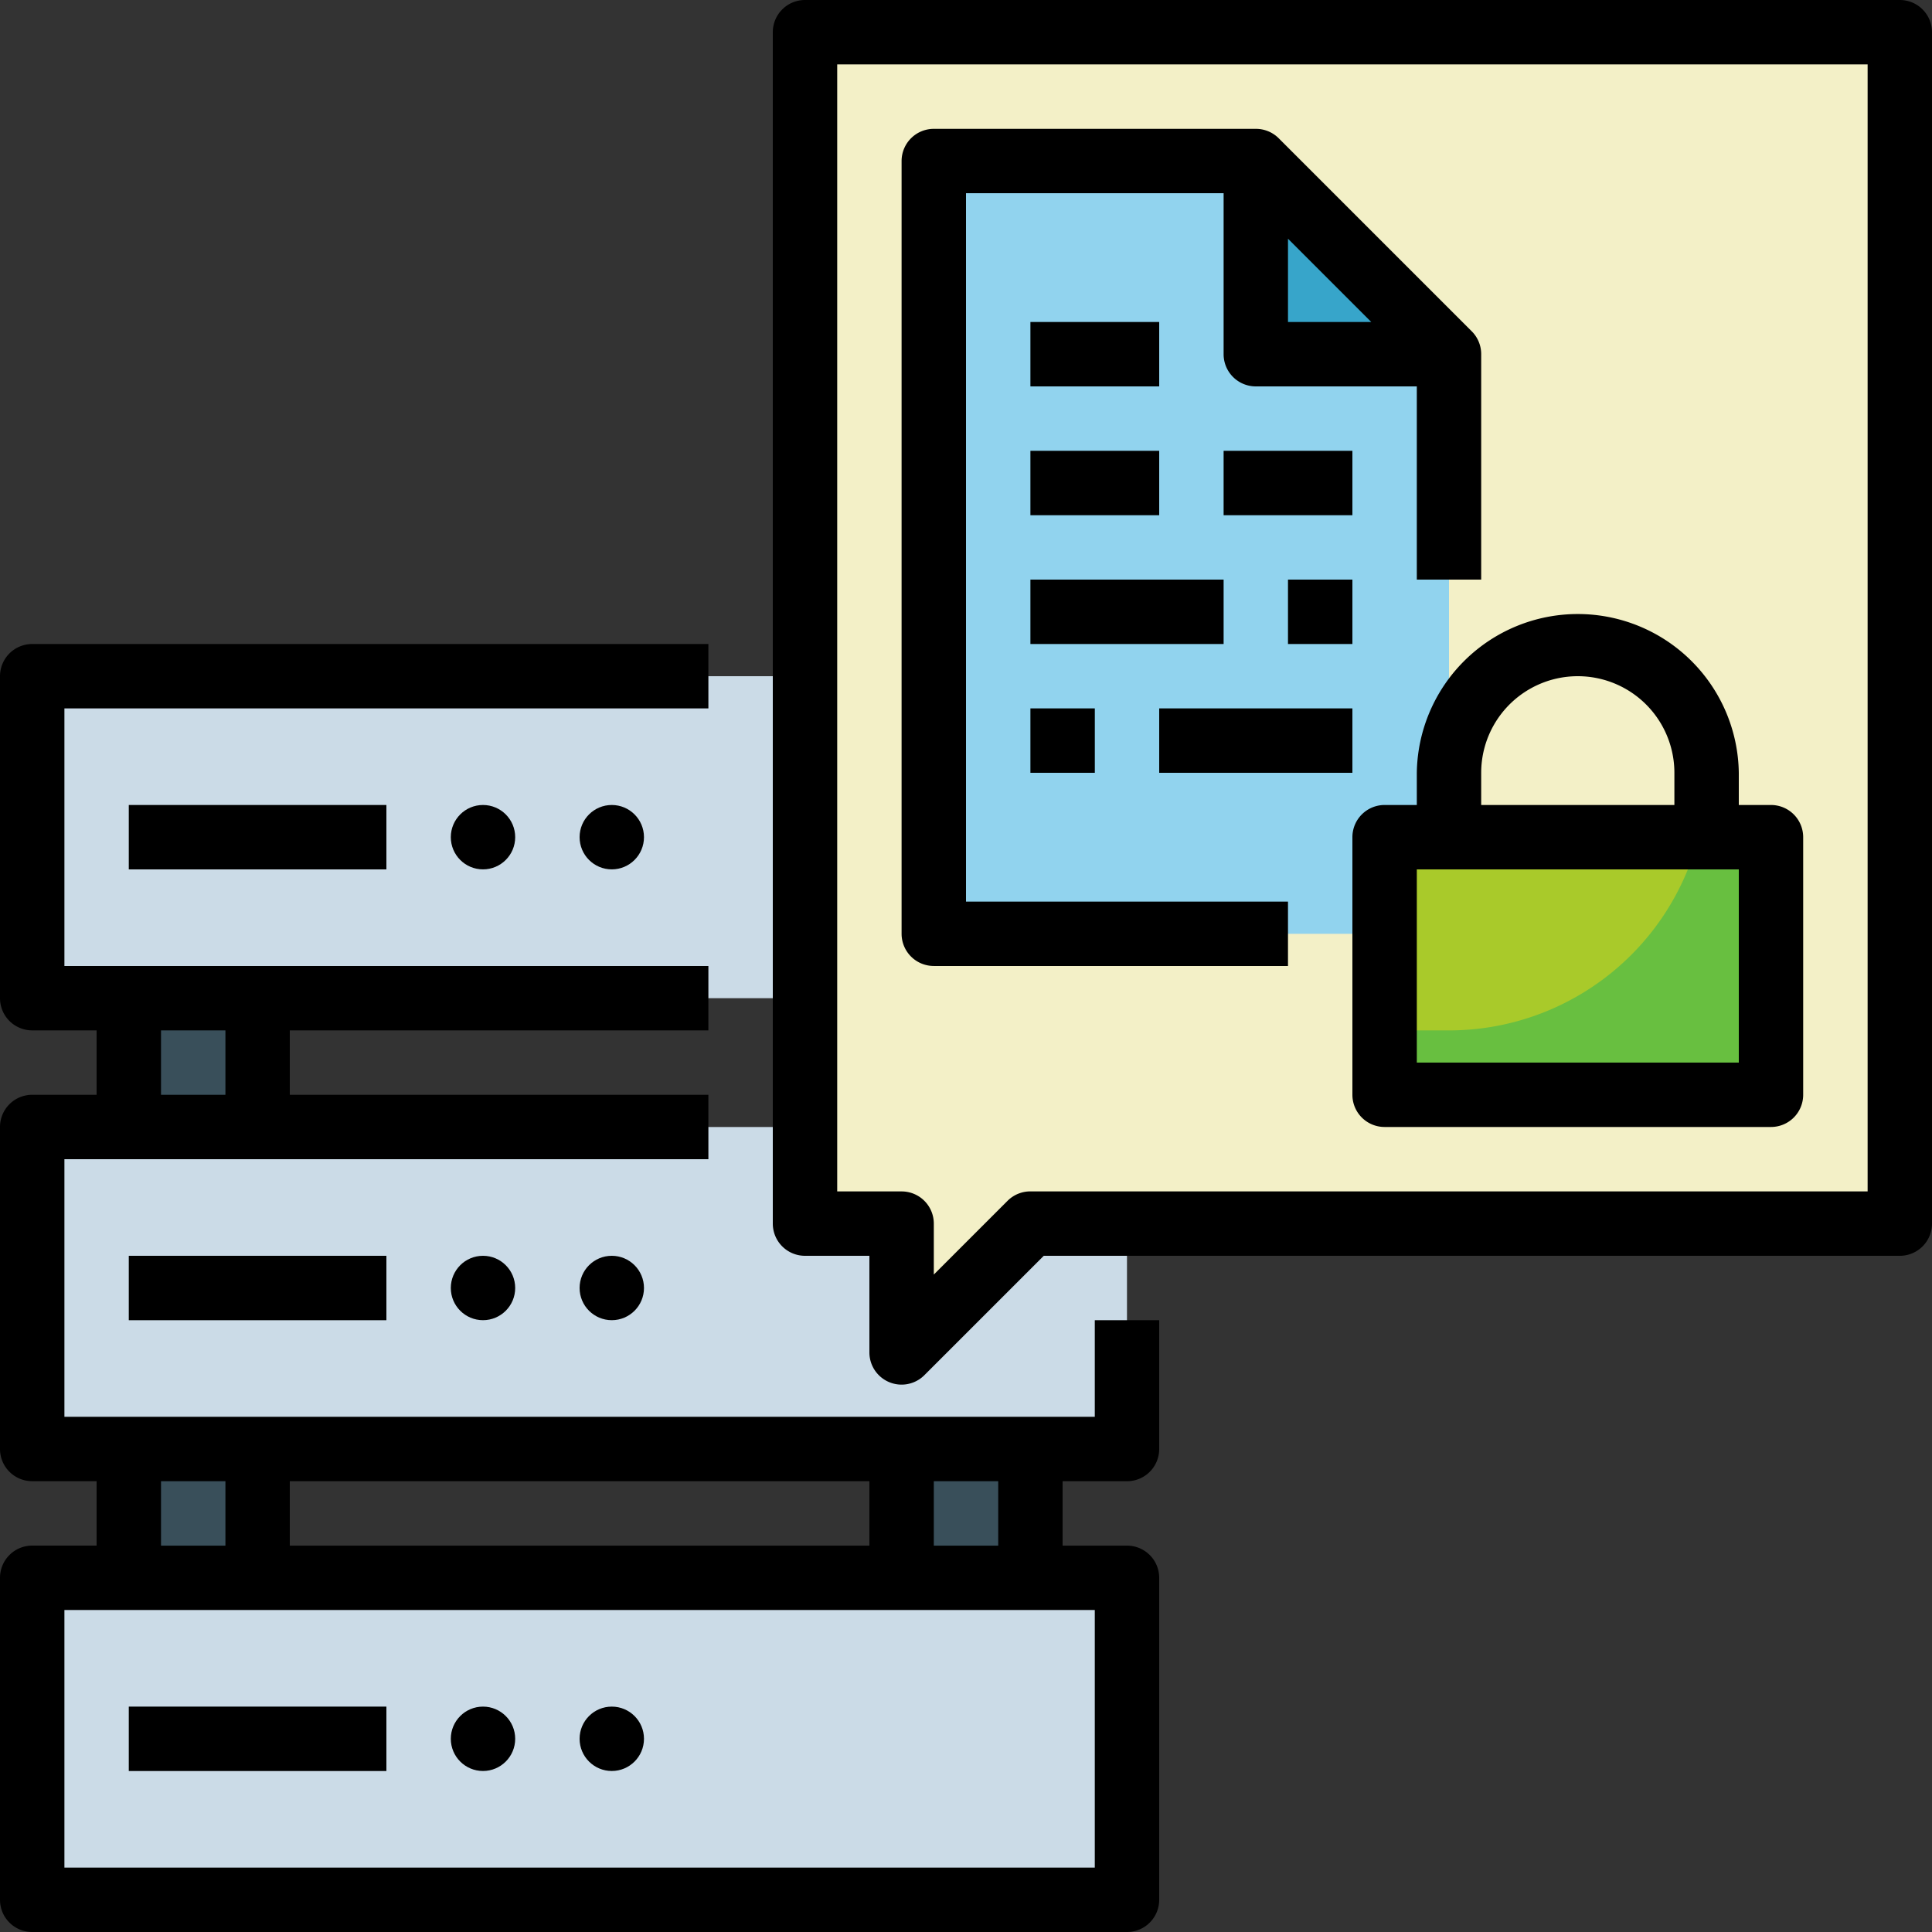 <svg xmlns="http://www.w3.org/2000/svg" width="62" height="62" viewBox="0 0 62 62"><rect x="0" y="0" width="62" height="62" fill="#333333" stroke="none"/><defs><style>.a{fill:#cbdbe7;}.b{fill:#394f5a;}.c{fill:#f3f0c7;}.d{fill:#91d3ee;}.e{fill:#37a5ca;}.f{fill:#a9ca2a;}.g{fill:#68bf40;}</style></defs><g transform="translate(-16 -16)"><path class="a" d="M24,184H59.133v10.333H24Z" transform="translate(-6.967 -146.3)"/><path class="a" d="M24,296H59.133v10.333H24Z" transform="translate(-6.967 -243.833)"/><path class="a" d="M24,408H59.133v10.333H24Z" transform="translate(-6.967 -341.367)"/><g transform="translate(20.133 48.033)"><path class="b" d="M48,376h4.133v4.133H48Z" transform="translate(-48 -361.533)"/><path class="b" d="M240,376h4.133v4.133H240Z" transform="translate(-215.2 -361.533)"/><path class="b" d="M48,264h4.133v4.133H48Z" transform="translate(-48 -264)"/><path class="b" d="M240,264h4.133v4.133H240Z" transform="translate(-215.2 -264)"/></g><path class="c" d="M251.133,62.233h-27.9L219.1,66.367V62.233H216V24h35.133Z" transform="translate(-174.167 -6.967)"/><path class="d" d="M264.533,80.8H248V56h10.333l6.2,6.2Z" transform="translate(-202.033 -34.833)"/><path class="e" d="M328,56v6.2h6.2Z" transform="translate(-271.7 -34.833)"/><path class="f" d="M360,224h12.4v8.267H360Z" transform="translate(-299.567 -181.133)"/><path class="g" d="M372.4,224v8.267H360V230.2h2.067a8.271,8.271,0,0,0,8.007-6.2Z" transform="translate(-299.567 -181.133)"/><path d="M51.133,200.8H18.067v-8.267H38.733v-2.067H25.3V188.4H38.733v-2.067H18.067v-8.267H38.733V176h-21.7A1.033,1.033,0,0,0,16,177.033v10.333a1.033,1.033,0,0,0,1.033,1.033H19.1v2.067H17.033A1.033,1.033,0,0,0,16,191.5v10.333a1.033,1.033,0,0,0,1.033,1.033H19.1v2.067H17.033A1.033,1.033,0,0,0,16,205.967V216.3a1.033,1.033,0,0,0,1.033,1.033H52.167A1.033,1.033,0,0,0,53.2,216.3V205.967a1.033,1.033,0,0,0-1.033-1.033H50.1v-2.067h2.067a1.033,1.033,0,0,0,1.033-1.033V197.7H51.133ZM21.167,188.4h2.067v2.067H21.167Zm24.8,14.467h2.067v2.067H45.967Zm-20.667,0H43.9v2.067H25.3Zm-4.133,0h2.067v2.067H21.167ZM51.133,207v8.267H18.067V207Z" transform="translate(0 -139.333)"/><path d="M48,216h8.267v2.067H48Z" transform="translate(-27.867 -174.167)"/><circle cx="1.033" cy="1.033" r="1.033" transform="translate(30.467 41.833)"/><circle cx="1.033" cy="1.033" r="1.033" transform="translate(34.6 41.833)"/><path d="M48,328h8.267v2.067H48Z" transform="translate(-27.867 -271.7)"/><circle cx="1.033" cy="1.033" r="1.033" transform="translate(30.467 56.3)"/><circle cx="1.033" cy="1.033" r="1.033" transform="translate(34.6 56.3)"/><path d="M48,440h8.267v2.067H48Z" transform="translate(-27.867 -369.233)"/><circle cx="1.033" cy="1.033" r="1.033" transform="translate(30.467 70.767)"/><circle cx="1.033" cy="1.033" r="1.033" transform="translate(34.6 70.767)"/><path d="M241.033,74.867H252.4V72.8H242.067V50.067h8.267v5.167a1.033,1.033,0,0,0,1.033,1.033h5.167v6.2H258.6V55.233a1.034,1.034,0,0,0-.3-.731l-6.2-6.2a1.034,1.034,0,0,0-.731-.3H241.033A1.033,1.033,0,0,0,240,49.033v24.8a1.033,1.033,0,0,0,1.033,1.033ZM252.4,51.528l2.672,2.672H252.4Z" transform="translate(-195.067 -27.867)"/><path d="M272,96h4.133v2.067H272Z" transform="translate(-222.933 -69.667)"/><path d="M272,128h4.133v2.067H272Z" transform="translate(-222.933 -97.533)"/><path d="M320,128h4.133v2.067H320Z" transform="translate(-264.733 -97.533)"/><path d="M272,160h6.2v2.067H272Z" transform="translate(-222.933 -125.4)"/><path d="M336,160h2.067v2.067H336Z" transform="translate(-278.667 -125.4)"/><path d="M272,192h2.067v2.067H272Z" transform="translate(-222.933 -153.267)"/><path d="M304,192h6.2v2.067H304Z" transform="translate(-250.8 -153.267)"/><path d="M244.167,16H209.033A1.033,1.033,0,0,0,208,17.033V55.267a1.033,1.033,0,0,0,1.033,1.033H211.1v3.1a1.033,1.033,0,0,0,1.764.731l3.831-3.831h27.472a1.033,1.033,0,0,0,1.033-1.033V17.033A1.033,1.033,0,0,0,244.167,16Zm-1.033,38.233H216.267a1.034,1.034,0,0,0-.731.3l-2.369,2.369V55.267a1.033,1.033,0,0,0-1.033-1.033h-2.067V18.067h33.067Z" transform="translate(-167.2)"/><path d="M354.067,173.167V174.2h-1.033A1.033,1.033,0,0,0,352,175.233V183.5a1.033,1.033,0,0,0,1.033,1.033h12.4a1.033,1.033,0,0,0,1.033-1.033v-8.267a1.033,1.033,0,0,0-1.033-1.033H364.4v-1.033a5.167,5.167,0,0,0-10.333,0Zm10.333,3.1v6.2H354.067v-6.2Zm-8.267-3.1a3.1,3.1,0,1,1,6.2,0V174.2h-6.2Z" transform="translate(-292.6 -132.367)"/></g></svg>